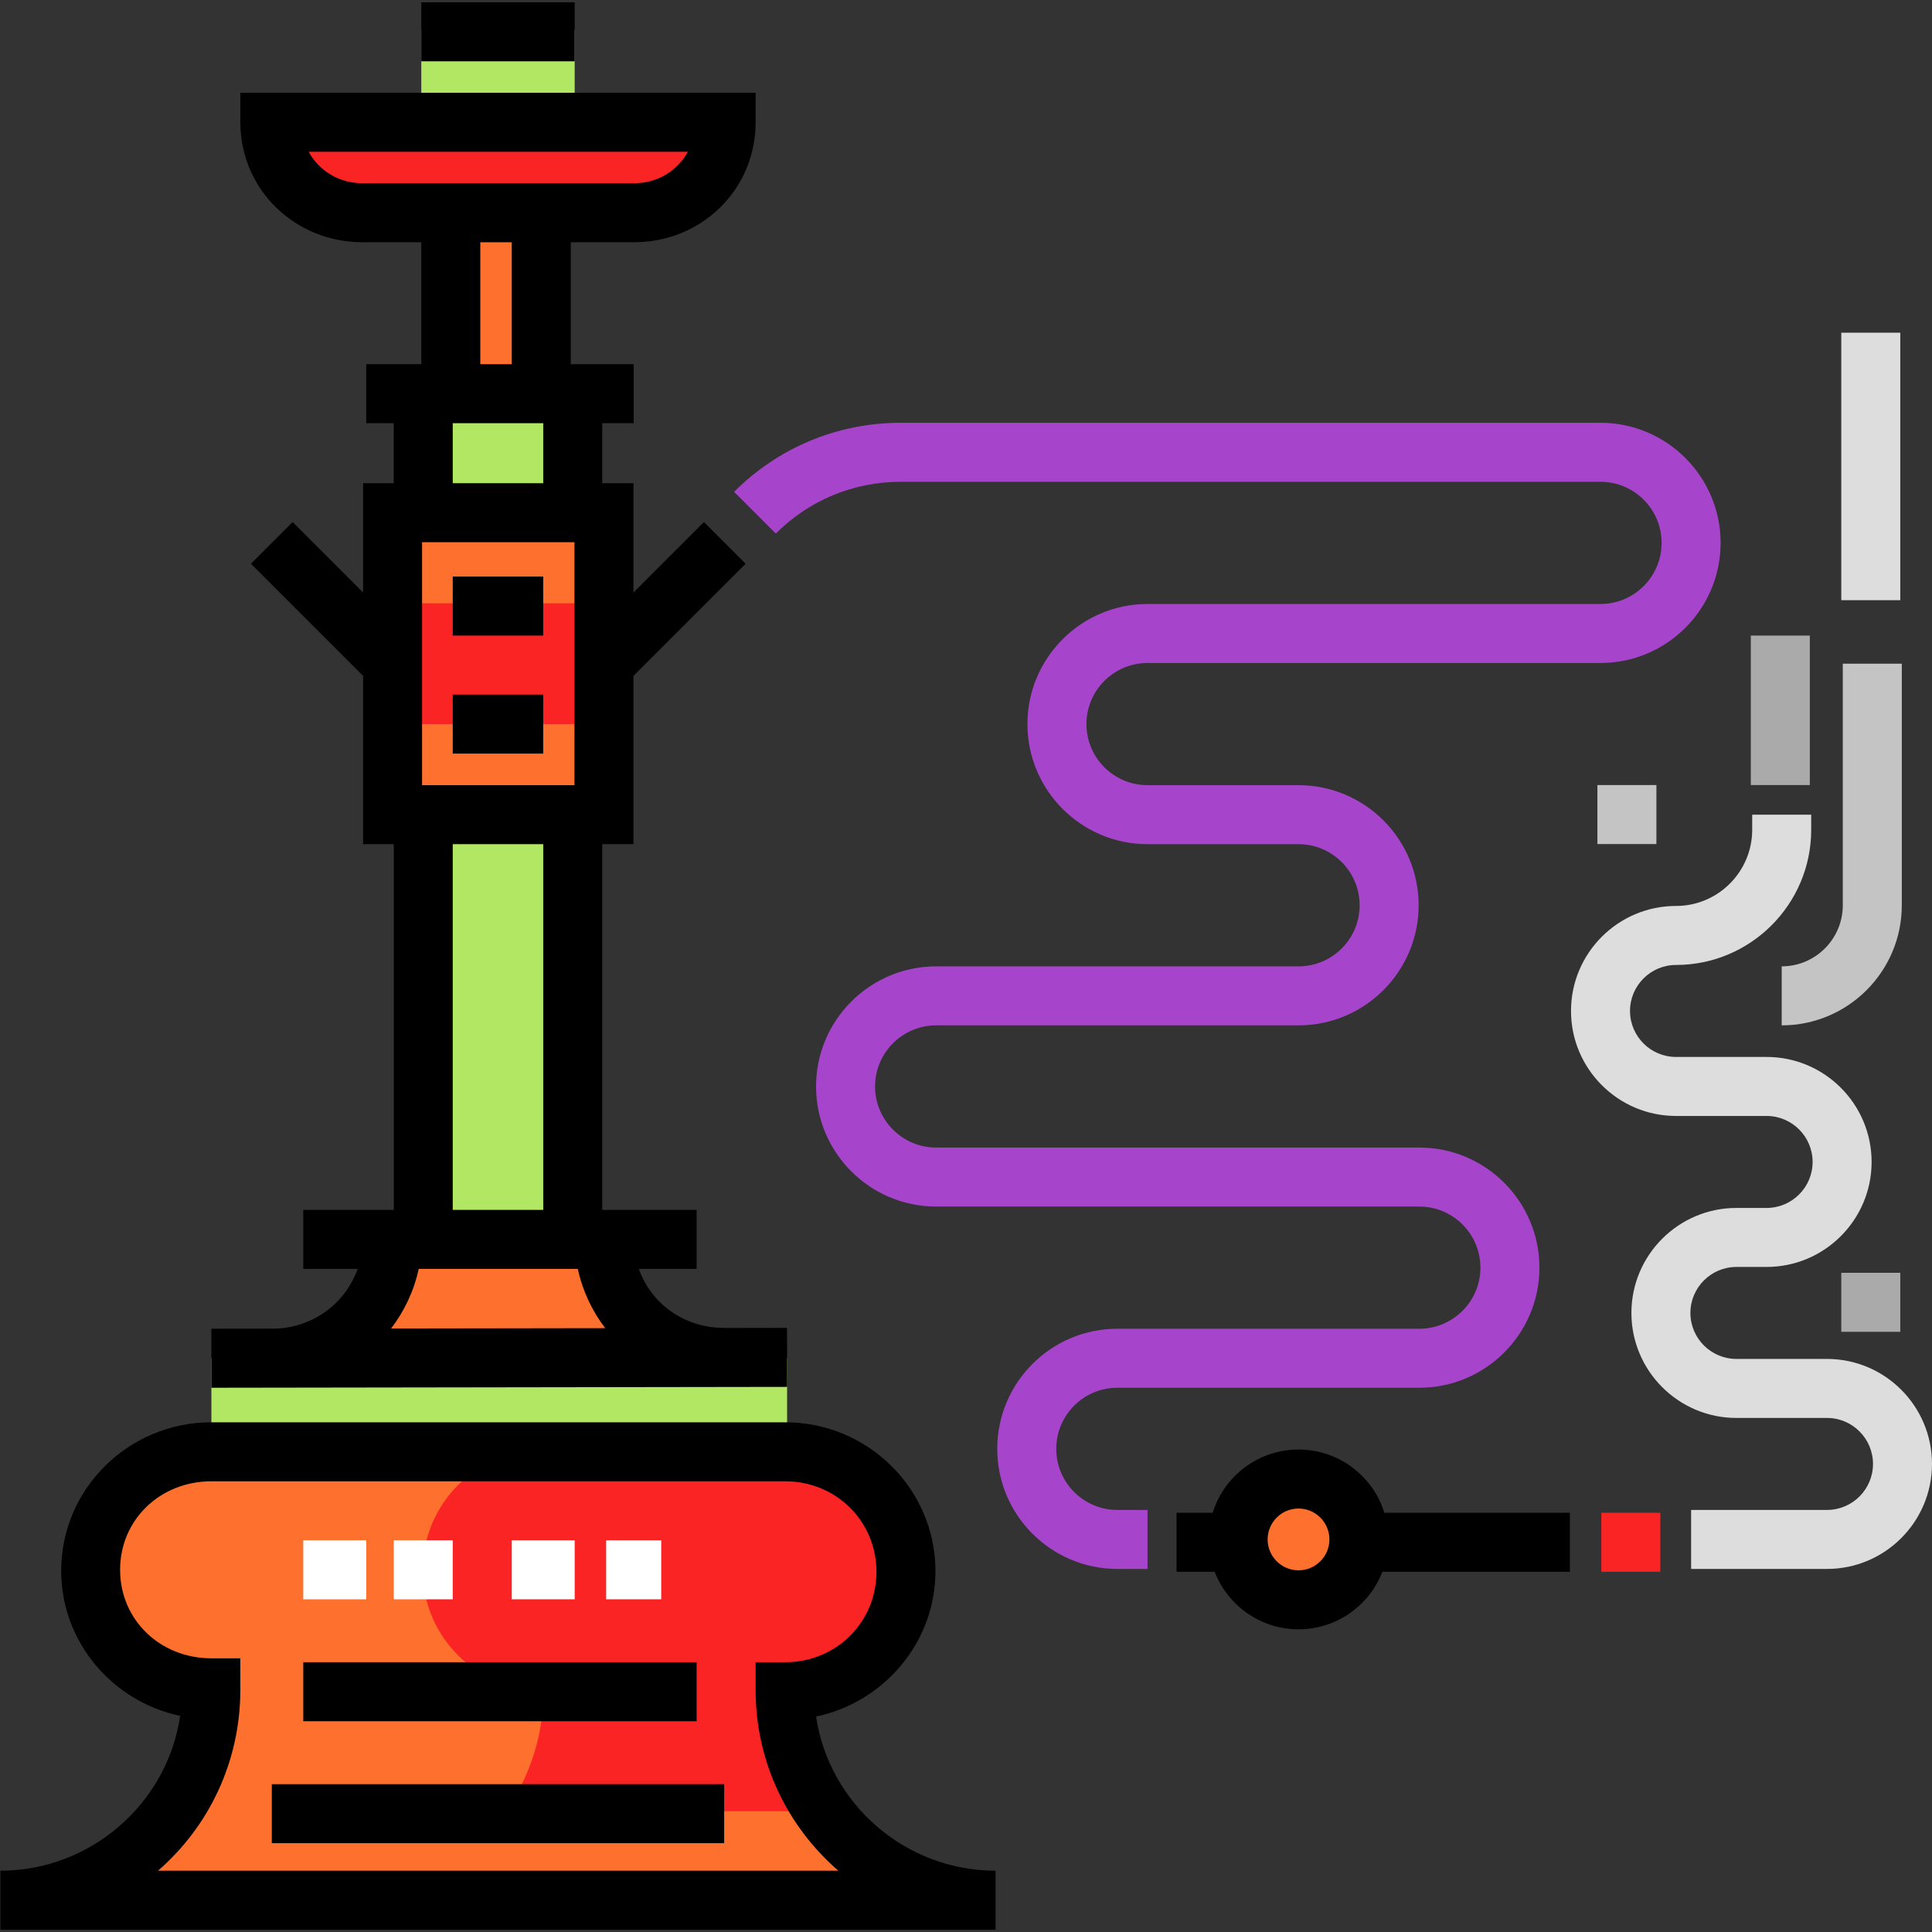 <?xml version="1.0" encoding="iso-8859-1"?>
<!-- Uploaded to: SVG Repo, www.svgrepo.com, Generator: SVG Repo Mixer Tools -->
<svg version="1.1" id="Layer_1" xmlns="http://www.w3.org/2000/svg" xmlns:xlink="http://www.w3.org/1999/xlink" 
	 viewBox="0 0 512.001 512.001" xml:space="preserve">
<rect x="0" y="0" width="512.001" height="512.001" fill="#333333" stroke="none"/>
<circle style="fill:#FE702D;" cx="344.126" cy="407.965" r="16.005"/>
<rect x="111.644" y="7.82" style="fill:#B2E763;" width="40.655" height="24.007"/>
<path style="fill:#F92423;" d="M192.069,31.878c0,12.509-10.748,23.976-24.009,23.976H96.035c-13.26,0-24.008-11.467-24.008-23.976
	C72.027,31.878,192.069,31.878,192.069,31.878z"/>
<rect x="119.983" y="55.853" style="fill:#FE702D;" width="23.976" height="47.952"/>
<rect x="104.034" y="135.87" style="fill:#F92423;" width="56.02" height="80.027"/>
<rect x="112.04" y="215.897" style="fill:#B2E763;" width="40.019" height="112.04"/>
<g>
	<rect x="104.034" y="191.89" style="fill:#FE702D;" width="56.02" height="24.007"/>
	<rect x="104.034" y="135.87" style="fill:#FE702D;" width="56.02" height="24.007"/>
</g>
<rect x="112.04" y="103.857" style="fill:#B2E763;" width="40.019" height="32.012"/>
<path style="fill:#FE702D;" d="M72.026,360.243c17.68,0,32.012-14.594,32.012-32.315h56.02c0,17.721,14.332,32.315,32.012,32.315
	H72.026z"/>
<rect x="56.02" y="359.95" style="fill:#B2E763;" width="152.57" height="24.007"/>
<path style="fill:#F92423;" d="M208.075,384.219c17.68,0,32.012,14.201,32.012,31.881s-14.332,31.995-32.012,31.995
	c0,30.939,25.081,56.003,56.02,56.003H0c30.939,0,56.02-25.13,56.02-56.069c-17.68,0-32.012-14.226-32.012-31.905
	c0-17.68,14.332-31.905,32.012-31.905h152.055V384.219z"/>
<g>
	<polygon style="fill:#FE702D;" points="248.09,503.999 24.008,503.999 48.017,479.991 216.078,479.991 	"/>
	<path style="fill:#FE702D;" d="M144.052,448.028c-17.68,0-32.012-14.226-32.012-31.905c0-17.68,14.331-31.905,32.012-31.905H56.02
		c-17.68,0-32.012,14.2-32.012,31.881c0,17.68,14.331,31.995,32.012,31.995c0,30.939-25.081,56.003-56.02,56.003h88.032
		C118.971,504.098,144.052,478.968,144.052,448.028z"/>
</g>
<path d="M263.84,511.395H0.105v-15.636c23.976,0,44.251-17.858,47.644-41.036c-17.98-3.79-31.533-19.599-31.533-38.469
	c0-21.688,17.841-39.332,39.803-39.332h152.055c21.962,0,39.83,17.692,39.83,39.438c0,18.912-13.653,34.756-31.63,38.556
	c3.406,23.07,23.59,40.842,47.566,40.842V511.395z M41.872,495.759h180.295c-13.42-11.637-21.915-28.748-21.915-47.794v-7.454h7.823
	c13.566,0,24.194-10.631,24.194-23.967c0-13.347-10.627-23.984-24.194-23.984H56.02c-13.566,0-24.193,10.167-24.193,23.455
	s10.627,23.455,24.193,23.455h7.673v8.301C63.693,466.899,55.324,484.085,41.872,495.759z"/>
<rect x="80.371" y="440.509" width="104.243" height="15.636"/>
<rect x="111.644" y="0.606" width="40.655" height="15.636"/>
<g>
	<rect x="135.62" y="408.194" style="fill:#FFFFFF;" width="16.679" height="15.636"/>
	<rect x="160.638" y="408.194" style="fill:#FFFFFF;" width="14.594" height="15.636"/>
	<rect x="80.371" y="408.194" style="fill:#FFFFFF;" width="16.679" height="15.636"/>
	<rect x="104.347" y="408.194" style="fill:#FFFFFF;" width="15.636" height="15.636"/>
</g>
<rect x="72.032" y="472.824" width="119.879" height="15.636"/>
<path d="M208.579,351.904l-16.667,0.025v-0.025c-10.598,0-19.319-6.375-22.619-15.636h15.322v-15.636h-25.018v-96.917h8.279V179.12
	l29.722-29.722l-11.056-11.056l-18.665,18.665V128.05h-8.279v-15.903h8.339V96.51h-16.679V64.195h16.803
	c17.846,0,32.191-13.965,32.191-31.794v-7.818H63.694v7.818c0,17.829,14.494,31.794,32.34,31.794h15.611V96.51H97.052v15.636h7.297
	v15.903H96.22v28.958l-18.665-18.665L66.5,149.399l29.722,29.722v44.594h8.129v96.917H80.374v15.636h14.419
	c-3.223,9.032-11.583,15.43-21.73,15.838L56.01,352.13l0.023,15.636l152.571-0.226L208.579,351.904z M152.239,143.685v64.392
	h-40.384v-64.392H152.239z M143.96,112.145v15.903h-23.976v-15.903H143.96z M127.282,96.509V64.194h8.339v32.315H127.282z
	 M96.035,48.557c-6.218,0-11.514-3.33-14.233-8.339h100.493c-2.72,5.01-8.015,8.339-14.233,8.339H96.035z M119.985,223.714h23.976
	v96.917h-23.976V223.714z M103.644,352.059c3.517-4.592,6.062-9.959,7.319-15.792h42.165c1.248,5.814,3.773,11.15,7.268,15.708
	L103.644,352.059z"/>
<path style="fill:#A645CB;" d="M304.11,415.784h-8.003c-17.549,0-31.827-14.277-31.827-31.826c0-17.549,14.277-31.827,31.827-31.827
	h80.029c8.927,0,16.191-7.263,16.191-16.191c0-8.927-7.263-16.19-16.191-16.19H248.09c-17.549,0-31.826-14.277-31.826-31.827
	c0-17.549,14.277-31.826,31.826-31.826h96.035c8.927,0,16.191-7.263,16.191-16.191c0-8.927-7.263-16.19-16.191-16.19H304.11
	c-17.55,0-31.827-14.277-31.827-31.826s14.277-31.827,31.827-31.827h120.043c8.927,0,16.191-7.263,16.191-16.19
	c0-8.927-7.263-16.191-16.191-16.191h-185.44c-12.508,0-24.268,4.871-33.113,13.716l-11.057-11.056
	c11.798-11.798,27.485-18.296,44.17-18.296h185.44c17.549,0,31.827,14.277,31.827,31.827c0,17.549-14.277,31.826-31.827,31.826
	H304.11c-8.928,0-16.191,7.263-16.191,16.191c0,8.927,7.263,16.19,16.191,16.19h40.015c17.549,0,31.827,14.277,31.827,31.826
	s-14.277,31.827-31.827,31.827H248.09c-8.927,0-16.19,7.263-16.19,16.19s7.263,16.191,16.19,16.191h128.047
	c17.549,0,31.827,14.277,31.827,31.826c0,17.549-14.277,31.827-31.827,31.827h-80.029c-8.927,0-16.191,7.263-16.191,16.191
	c0,8.927,7.263,16.19,16.191,16.19h8.003L304.11,415.784L304.11,415.784z"/>
<rect x="424.372" y="400.897" style="fill:#F92423;" width="15.636" height="15.636"/>
<path style="fill:#DDDDDD;" d="M484.176,415.784h-36.013v-15.636h36.013c6.721,0,12.189-5.469,12.189-12.189
	s-5.469-12.189-12.189-12.189h-24.009c-15.342,0-27.826-12.482-27.826-27.826c0-15.342,12.483-27.826,27.826-27.826h8.003
	c6.721,0,12.189-5.469,12.189-12.189c0-6.722-5.469-12.189-12.189-12.189H444.16c-15.342,0-27.826-12.483-27.826-27.826
	c0-15.343,12.483-27.826,27.826-27.826c11.134,0,20.192-9.058,20.192-20.192v-4.001h15.636v4.001
	c0,19.756-16.072,35.828-35.828,35.828c-6.721,0-12.189,5.469-12.189,12.189s5.469,12.189,12.189,12.189h24.009
	c15.343,0,27.826,12.483,27.826,27.826c0,15.342-12.482,27.826-27.826,27.826h-8.003c-6.721,0-12.189,5.469-12.189,12.189
	s5.469,12.189,12.189,12.189h24.009c15.343,0,27.826,12.483,27.826,27.826C512,403.301,499.518,415.784,484.176,415.784z"/>
<rect x="463.985" y="168.436" style="fill:#AAAAAA;" width="15.636" height="39.612"/>
<g>
	<path style="fill:#C4C4C4;" d="M472.17,271.732v-15.636c8.927,0,16.191-7.263,16.191-16.191v-64.023h15.636v64.023
		C503.997,257.454,489.72,271.732,472.17,271.732z"/>
	<rect x="423.33" y="208.048" style="fill:#C4C4C4;" width="15.636" height="15.636"/>
</g>
<rect x="487.961" y="337.309" style="fill:#AAAAAA;" width="15.636" height="15.636"/>
<rect x="487.961" y="88.169" style="fill:#DDDDDD;" width="15.636" height="70.885"/>
<path d="M416.034,400.898h-49.157c-3.018-9.697-12.077-16.757-22.754-16.757c-10.677,0-19.736,7.06-22.754,16.757h-9.579v15.636
	h10.108c3.449,8.914,12.108,15.255,22.224,15.255c10.117,0,18.775-6.341,22.224-15.255h49.686v-15.636H416.034z M344.124,416.153
	c-4.515,0-8.188-3.672-8.188-8.188c0-4.515,3.672-8.187,8.188-8.187c4.515,0,8.187,3.672,8.187,8.187
	C352.313,412.48,348.639,416.153,344.124,416.153z"/>
<rect x="119.983" y="184.072" width="23.976" height="15.636"/>
<rect x="119.983" y="152.799" width="23.976" height="15.636"/>
</svg>